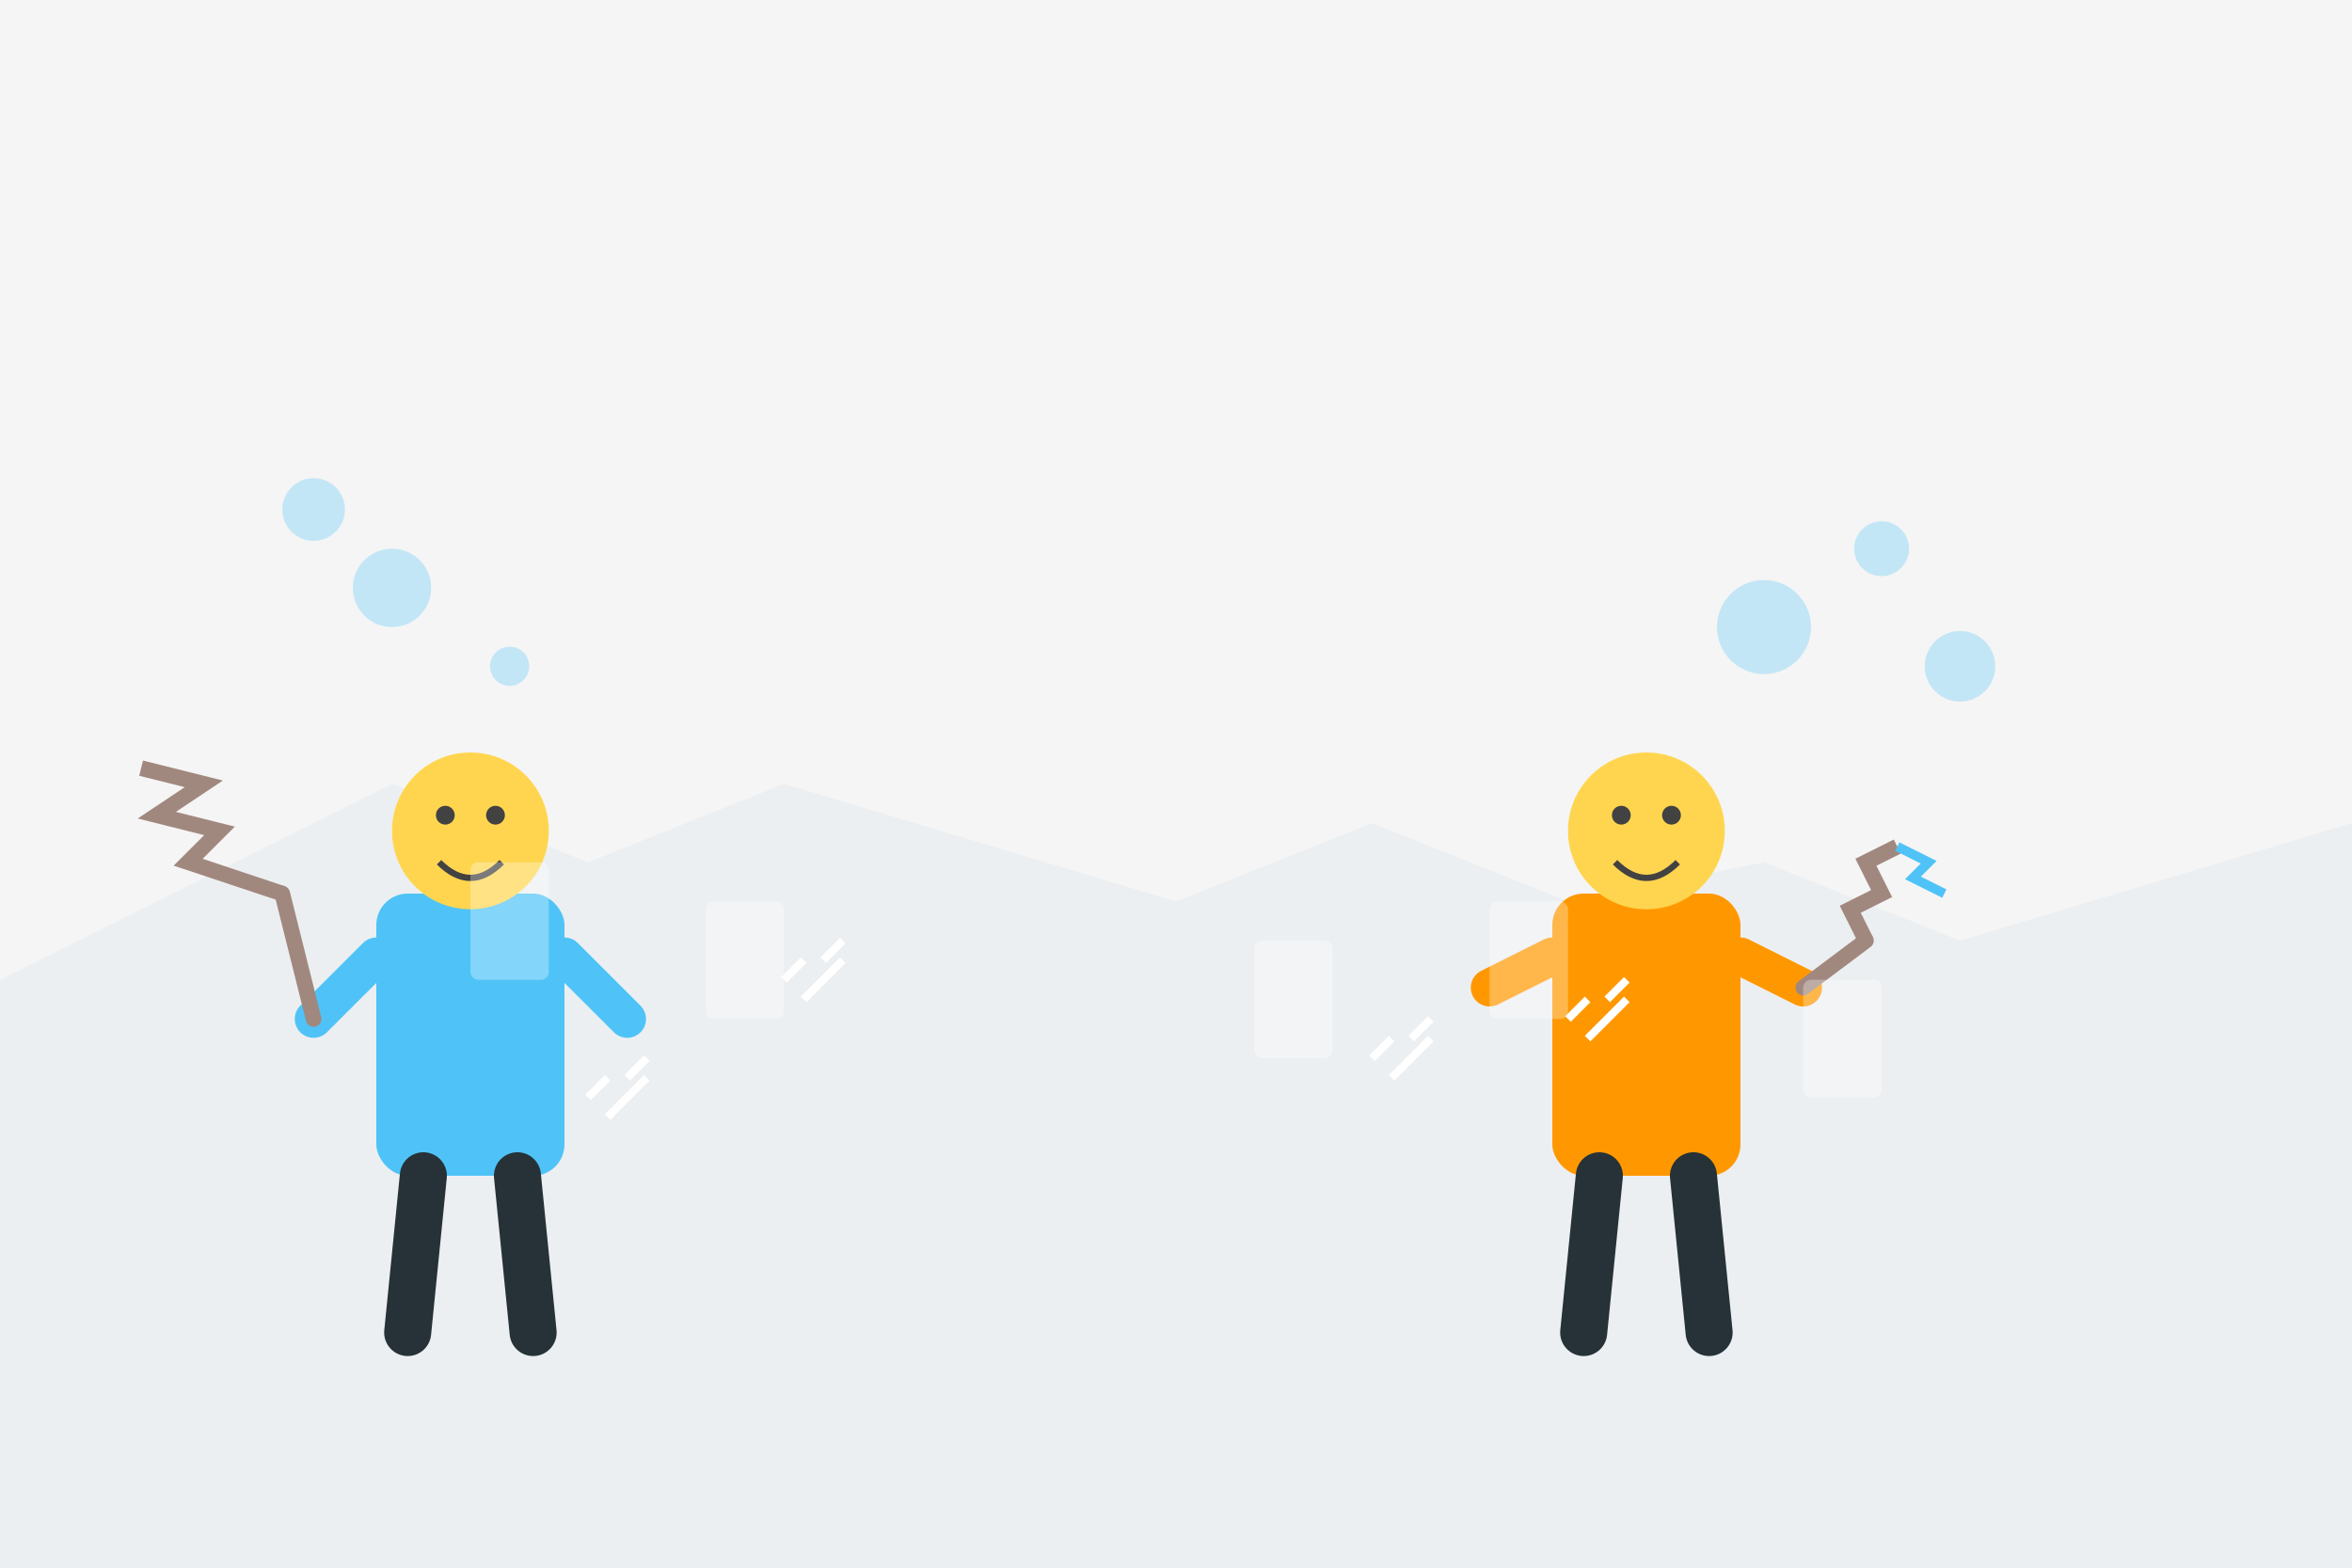 <svg xmlns="http://www.w3.org/2000/svg" width="600" height="400" viewBox="0 0 600 400">
  <defs>
    <linearGradient id="bg-gradient" x1="0%" y1="0%" x2="100%" y2="100%">
      <stop offset="0%" stop-color="#8bf6ff" />
      <stop offset="100%" stop-color="#4fc3f7" />
    </linearGradient>
  </defs>
  
  <!-- Background -->
  <rect width="600" height="400" fill="#f5f5f5" />
  
  <!-- Building silhouette -->
  <path d="M0 250 L100 200 L150 220 L200 200 L300 230 L350 210 L400 230 L450 220 L500 240 L600 210 L600 400 L0 400 Z" fill="#eceff1" />
  
  <!-- Characters -->
  <g transform="translate(80, 180)">
    <!-- Person 1 -->
    <g transform="scale(0.8)">
      <!-- Body -->
      <rect x="20" y="60" width="60" height="90" rx="10" fill="#4fc3f7" />
      <!-- Head -->
      <circle cx="50" cy="40" r="25" fill="#ffd54f" />
      <!-- Face -->
      <circle cx="42" cy="35" r="3" fill="#424242" />
      <circle cx="58" cy="35" r="3" fill="#424242" />
      <path d="M40 50 Q50 60 60 50" fill="none" stroke="#424242" stroke-width="2" />
      <!-- Arms -->
      <path d="M20 80 L0 100" stroke="#4fc3f7" stroke-width="12" stroke-linecap="round" />
      <path d="M80 80 L100 100" stroke="#4fc3f7" stroke-width="12" stroke-linecap="round" />
      <!-- Legs -->
      <path d="M35 150 L30 200" stroke="#263238" stroke-width="15" stroke-linecap="round" />
      <path d="M65 150 L70 200" stroke="#263238" stroke-width="15" stroke-linecap="round" />
      <!-- Mop -->
      <path d="M0 100 L-10 60" stroke="#a1887f" stroke-width="5" stroke-linecap="round" />
      <path d="M-10 60 L-40 50 L-30 40 L-50 35 L-35 25 L-55 20" stroke="#a1887f" stroke-width="5" fill="none" />
    </g>
    
    <!-- Person 2 -->
    <g transform="translate(300, 0) scale(0.8)">
      <!-- Body -->
      <rect x="20" y="60" width="60" height="90" rx="10" fill="#ff9800" />
      <!-- Head -->
      <circle cx="50" cy="40" r="25" fill="#ffd54f" />
      <!-- Face -->
      <circle cx="42" cy="35" r="3" fill="#424242" />
      <circle cx="58" cy="35" r="3" fill="#424242" />
      <path d="M40 50 Q50 60 60 50" fill="none" stroke="#424242" stroke-width="2" />
      <!-- Arms -->
      <path d="M20 80 L0 90" stroke="#ff9800" stroke-width="12" stroke-linecap="round" />
      <path d="M80 80 L100 90" stroke="#ff9800" stroke-width="12" stroke-linecap="round" />
      <!-- Legs -->
      <path d="M35 150 L30 200" stroke="#263238" stroke-width="15" stroke-linecap="round" />
      <path d="M65 150 L70 200" stroke="#263238" stroke-width="15" stroke-linecap="round" />
      <!-- Cleaning spray -->
      <path d="M100 90 L120 75" stroke="#a1887f" stroke-width="5" stroke-linecap="round" />
      <path d="M120 75 L115 65 L125 60 L120 50 L130 45" stroke="#a1887f" stroke-width="5" fill="none" />
      <path d="M130 45 L140 50 L135 55 L145 60" stroke="#4fc3f7" stroke-width="3" fill="none" />
    </g>
  </g>

  <!-- Cleaning elements -->
  <!-- Bubbles -->
  <circle cx="100" cy="150" r="10" fill="rgba(79, 195, 247, 0.3)" />
  <circle cx="130" cy="170" r="5" fill="rgba(79, 195, 247, 0.3)" />
  <circle cx="80" cy="130" r="8" fill="rgba(79, 195, 247, 0.3)" />
  <circle cx="450" cy="160" r="12" fill="rgba(79, 195, 247, 0.3)" />
  <circle cx="480" cy="140" r="7" fill="rgba(79, 195, 247, 0.3)" />
  <circle cx="500" cy="170" r="9" fill="rgba(79, 195, 247, 0.3)" />
  
  <!-- Shine marks -->
  <path d="M200 250 L205 245 M210 245 L215 240 M205 255 L215 245" stroke="white" stroke-width="2" />
  <path d="M400 260 L405 255 M410 255 L415 250 M405 265 L415 255" stroke="white" stroke-width="2" />
  <path d="M350 270 L355 265 M360 265 L365 260 M355 275 L365 265" stroke="white" stroke-width="2" />
  <path d="M150 280 L155 275 M160 275 L165 270 M155 285 L165 275" stroke="white" stroke-width="2" />
  
  <!-- Window reflections -->
  <rect x="120" y="220" width="20" height="30" rx="2" fill="rgba(255, 255, 255, 0.3)" />
  <rect x="180" y="230" width="20" height="30" rx="2" fill="rgba(255, 255, 255, 0.3)" />
  <rect x="320" y="240" width="20" height="30" rx="2" fill="rgba(255, 255, 255, 0.3)" />
  <rect x="380" y="230" width="20" height="30" rx="2" fill="rgba(255, 255, 255, 0.3)" />
  <rect x="460" y="250" width="20" height="30" rx="2" fill="rgba(255, 255, 255, 0.3)" />
</svg>
